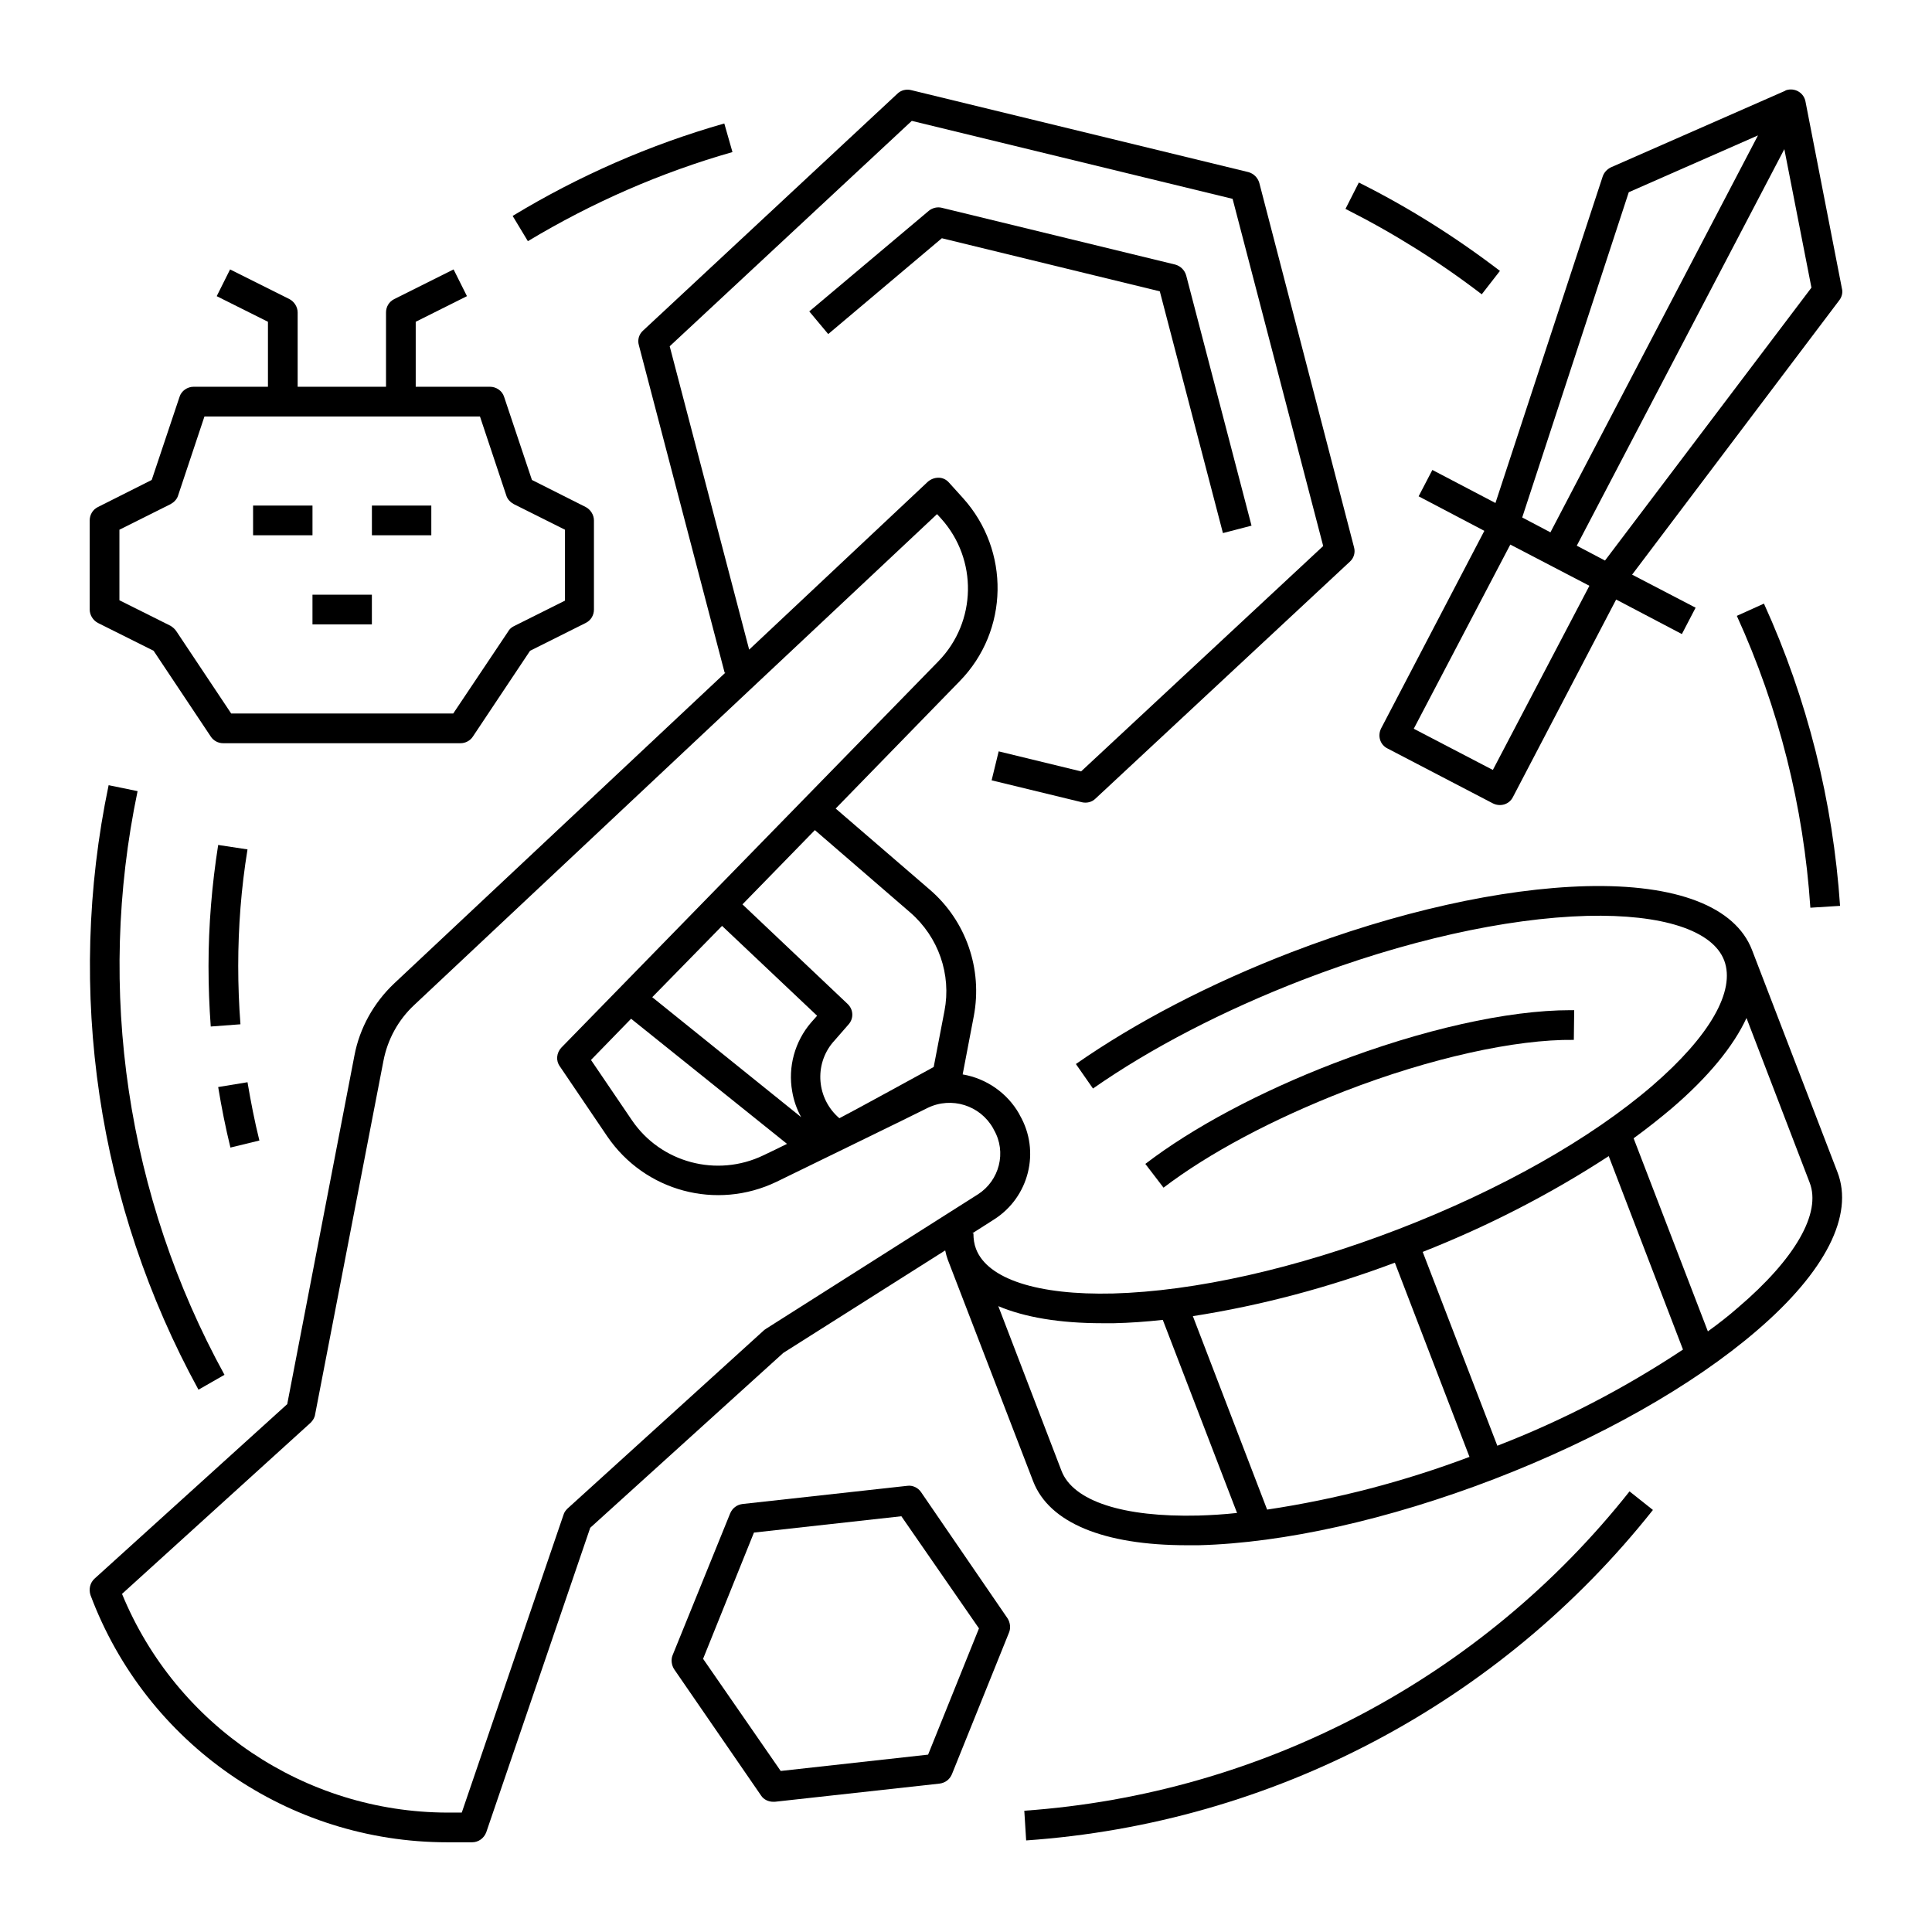 <?xml version="1.0" encoding="UTF-8"?>
<!-- Uploaded to: SVG Repo, www.svgrepo.com, Generator: SVG Repo Mixer Tools -->
<svg fill="#000000" width="800px" height="800px" version="1.1" viewBox="144 144 512 512" xmlns="http://www.w3.org/2000/svg">
 <g>
  <path d="m541.5 215.79c-11.711-8.953-24.207-16.828-37.391-23.418l-3.543 6.988c12.695 6.394 24.797 13.973 36.113 22.633z"/>
  <path d="m338.11 184.3-2.164-7.578c-19.68 5.609-38.574 13.875-56.09 24.5l4.035 6.691c17.023-10.23 35.227-18.199 54.219-23.613z"/>
  <path d="m203.49 508.34c-25.879-47.133-34.047-102.04-23.027-154.68l-7.676-1.574c-11.414 54.516-2.953 111.29 23.812 160.2z"/>
  <path d="m415.45 623.86 0.492 7.871c65.238-4.527 125.46-36.309 166.1-87.578l-6.199-4.922c-39.168 49.5-97.422 80.199-160.39 84.629z"/>
  <path d="m604.28 307.21c11.121 24.402 17.711 50.578 19.484 77.344l7.871-0.492c-1.871-27.652-8.66-54.809-20.172-80.098z"/>
  <path d="m608.31 395.77c-4.43-11.512-19.977-17.516-43.887-16.926-22.535 0.59-50.281 6.789-78.227 17.516-21.453 8.266-41.133 18.5-57.07 29.617l4.527 6.496c15.352-10.727 34.539-20.664 55.398-28.734 27.059-10.43 53.922-16.434 75.57-17.023 19.977-0.492 33.258 3.836 36.309 11.809 3.051 8.07-3.836 20.074-18.992 33.16-16.434 14.168-40.344 27.652-67.402 38.082-27.059 10.43-53.922 16.434-75.57 17.023-19.977 0.492-33.258-3.836-36.309-11.809-0.492-1.277-0.688-2.656-0.688-4.133h-0.297l5.707-3.641c9.348-5.902 12.398-18.105 6.887-27.652l-0.195-0.395c-3.148-5.512-8.66-9.348-14.957-10.43l2.953-15.449c2.363-12.496-2.066-25.289-11.711-33.555l-24.895-21.453 32.867-33.75c13.086-13.383 13.383-34.637 0.887-48.512l-3.738-4.133c-0.688-0.789-1.672-1.277-2.754-1.277-1.082 0-2.066 0.395-2.856 1.082l-47.332 44.477-21.059-80.395 64.156-59.73 85.02 20.664 24.008 92.004-64.156 59.73-21.844-5.312-1.871 7.676 23.91 5.805c1.277 0.297 2.656 0 3.641-0.984l67.402-62.781c1.082-0.984 1.477-2.461 1.082-3.836l-25.094-96.523c-0.395-1.379-1.477-2.461-2.856-2.856l-89.445-21.746c-1.277-0.297-2.656 0-3.641 0.984l-67.402 62.781c-1.082 0.984-1.477 2.461-1.082 3.836l22.73 86.789h0.195l-87.773 82.363c-5.41 5.117-9.152 11.809-10.527 19.09l-17.812 92.395-51.066 46.25c-1.18 1.082-1.574 2.754-1.082 4.328 14.762 39.457 52.449 65.535 94.562 65.535h6.594c1.672 0 3.148-1.082 3.738-2.656l27.551-80.688 51.168-46.348 42.902-27.16c0.195 0.887 0.395 1.672 0.688 2.461l22.633 58.746c4.231 10.922 18.598 16.926 40.738 16.926h3.148c22.535-0.59 50.281-6.789 78.227-17.516 27.848-10.727 52.645-24.699 69.766-39.457 18.105-15.547 25.684-30.504 21.254-41.918zm-223.07-9.938c7.477 6.496 10.922 16.434 9.055 26.074l-2.856 14.859s-22.238 12.203-24.992 13.578c-6.004-5.117-6.789-14.168-1.672-20.172 0 0 0-0.098 0.098-0.098l4.035-4.625c1.379-1.574 1.277-3.938-0.297-5.41l-27.848-26.371 19.188-19.68zm-31.293 47.43c0.395 2.363 1.18 4.625 2.363 6.789l-39.457-31.785 18.5-18.895 25.191 23.812-1.574 1.77c-4.332 5.023-6.203 11.812-5.023 18.309zm-1.375 13.875c-2.164 1.082-4.231 2.066-6.297 3.051-12.301 5.902-27.16 1.969-34.832-9.348l-10.824-15.941 10.629-10.922zm-5.414 48.906c-0.195 0.098-0.395 0.297-0.59 0.395l-52.152 47.332c-0.492 0.492-0.887 0.984-1.082 1.672l-26.961 78.914h-3.836c-37.785-0.098-71.832-23.027-86.199-57.957l49.984-45.363c0.59-0.59 1.082-1.379 1.18-2.164l18.105-93.676c1.082-5.707 3.938-10.922 8.168-14.859l138.55-130.09 1.082 1.18c9.742 10.824 9.445 27.355-0.688 37.785l-99.973 102.44c-1.277 1.379-1.477 3.445-0.395 4.922l12.594 18.598c9.938 14.562 28.93 19.68 44.871 12.004 5.215-2.559 36.605-17.809 40.051-19.582 6.297-3.051 13.875-0.688 17.32 5.41l0.195 0.395c3.445 5.902 1.477 13.48-4.231 17.121zm114.44 49.594c-19.977 0.492-33.258-3.836-36.309-11.906l-16.727-43.59c6.988 2.953 16.234 4.527 27.551 4.527h3.148c4.133-0.098 8.461-0.395 12.891-0.887l19.68 51.168c-3.543 0.391-6.891 0.586-10.234 0.688zm18.203-1.578-19.68-51.266c18.301-2.856 36.211-7.676 53.531-14.168l19.777 51.465c-17.219 6.492-35.227 11.215-53.629 13.969zm61.008-16.922-19.777-51.367c17.219-6.789 33.75-15.254 49.297-25.387l19.68 51.266c-15.445 10.234-31.879 18.797-49.199 25.488zm63.766-36.605c-2.461 2.164-5.117 4.231-7.969 6.297l-19.68-51.168c3.641-2.656 6.988-5.312 10.137-7.969 9.645-8.266 16.336-16.434 19.777-23.91l16.727 43.59c3.144 8.066-3.742 20.172-18.992 33.16z"/>
  <path d="m561.08 419.58 0.098-7.871h-0.984c-16.629 0-39.359 5.117-62.68 14.07-19.68 7.578-37.391 17.023-49.988 26.668l4.82 6.297c12.004-9.152 29.027-18.203 48.02-25.586 22.637-8.758 45.27-13.777 60.715-13.578z"/>
  <path d="m388.09 539.43c-0.789-1.18-2.262-1.871-3.641-1.672l-43.691 4.82c-1.477 0.195-2.656 1.082-3.246 2.461l-15.254 37.586c-0.492 1.18-0.297 2.656 0.395 3.738l23.027 33.457c0.688 1.082 1.969 1.672 3.246 1.672h0.395l43.691-4.82c1.477-0.195 2.656-1.082 3.246-2.461l15.152-37.59c0.492-1.18 0.297-2.656-0.395-3.738zm1.867 69.566-39.066 4.328-20.566-29.719 13.48-33.457 39.066-4.328 20.566 29.719z"/>
  <path d="m523.59 268.54-3.641 6.988 17.418 9.152-27.355 52.348c-0.984 1.969-0.297 4.328 1.672 5.312l27.945 14.562c1.969 0.984 4.328 0.297 5.312-1.672l27.355-52.348 17.418 9.152 3.641-6.988-16.828-8.758 54.906-72.719c0.688-0.887 0.984-2.066 0.688-3.148l-9.645-49.496c-0.395-2.164-2.461-3.543-4.625-3.148-0.297 0.098-0.59 0.098-0.789 0.297l-46.148 20.27c-0.984 0.492-1.77 1.277-2.164 2.363l-28.438 86.594zm100.46-48.312-54.711 72.324-7.477-3.938 55.004-105.09zm-48.41-25.289 34.242-15.055-55.004 105.19-7.477-3.938zm-10.434 104.3-25.586 48.805-20.961-10.922 25.586-48.805z"/>
  <path d="m169.94 309.08 14.762 7.379 15.152 22.73c0.688 1.082 1.969 1.77 3.246 1.77h62.977c1.277 0 2.559-0.688 3.246-1.77l15.152-22.73 14.762-7.379c1.379-0.688 2.164-2.066 2.164-3.543v-23.617c0-1.477-0.887-2.856-2.164-3.543l-14.27-7.184-7.379-22.043c-0.492-1.574-2.066-2.656-3.738-2.656h-19.68v-17.219l13.578-6.789-3.543-7.086-15.742 7.871c-1.379 0.688-2.164 2.066-2.164 3.543v19.68h-23.418v-19.68c0-1.477-0.887-2.856-2.164-3.543l-15.742-7.871-3.543 7.086 13.578 6.789v17.219h-19.684c-1.672 0-3.246 1.082-3.738 2.656l-7.379 22.043-14.27 7.184c-1.379 0.688-2.164 2.066-2.164 3.543v23.617c0 1.477 0.887 2.852 2.164 3.543zm5.707-24.699 13.578-6.789c0.887-0.492 1.672-1.277 1.969-2.262l6.988-20.961h73.012l6.988 20.961c0.297 0.984 1.082 1.77 1.969 2.262l13.578 6.789v18.793l-13.578 6.789c-0.59 0.297-1.18 0.789-1.477 1.379l-14.562 21.746h-58.844l-14.562-21.844c-0.395-0.59-0.887-0.984-1.477-1.379l-13.582-6.789z"/>
  <path d="m211.07 277.98h15.742v7.871h-15.742z"/>
  <path d="m242.56 277.98h15.742v7.871h-15.742z"/>
  <path d="m226.81 301.6h15.742v7.871h-15.742z"/>
  <path d="m468.09 285.27 7.578-1.969-17.32-66.32c-0.395-1.379-1.477-2.461-2.856-2.856l-61.895-15.055c-1.18-0.297-2.461 0-3.445 0.789l-31.684 26.668 5.019 6.004 30.113-25.395 57.762 14.07z"/>
  <path d="m201.82 367.92c-1.672 10.625-2.559 21.352-2.559 32.078 0 5.312 0.195 10.727 0.59 16.039l7.871-0.59c-0.395-5.117-0.59-10.332-0.59-15.449 0-10.332 0.789-20.664 2.461-30.898z"/>
  <path d="m212.74 446.25c-1.277-5.117-2.262-10.234-3.148-15.449l-7.773 1.277c0.887 5.41 1.969 10.824 3.246 16.039z"/>
 </g>
</svg>